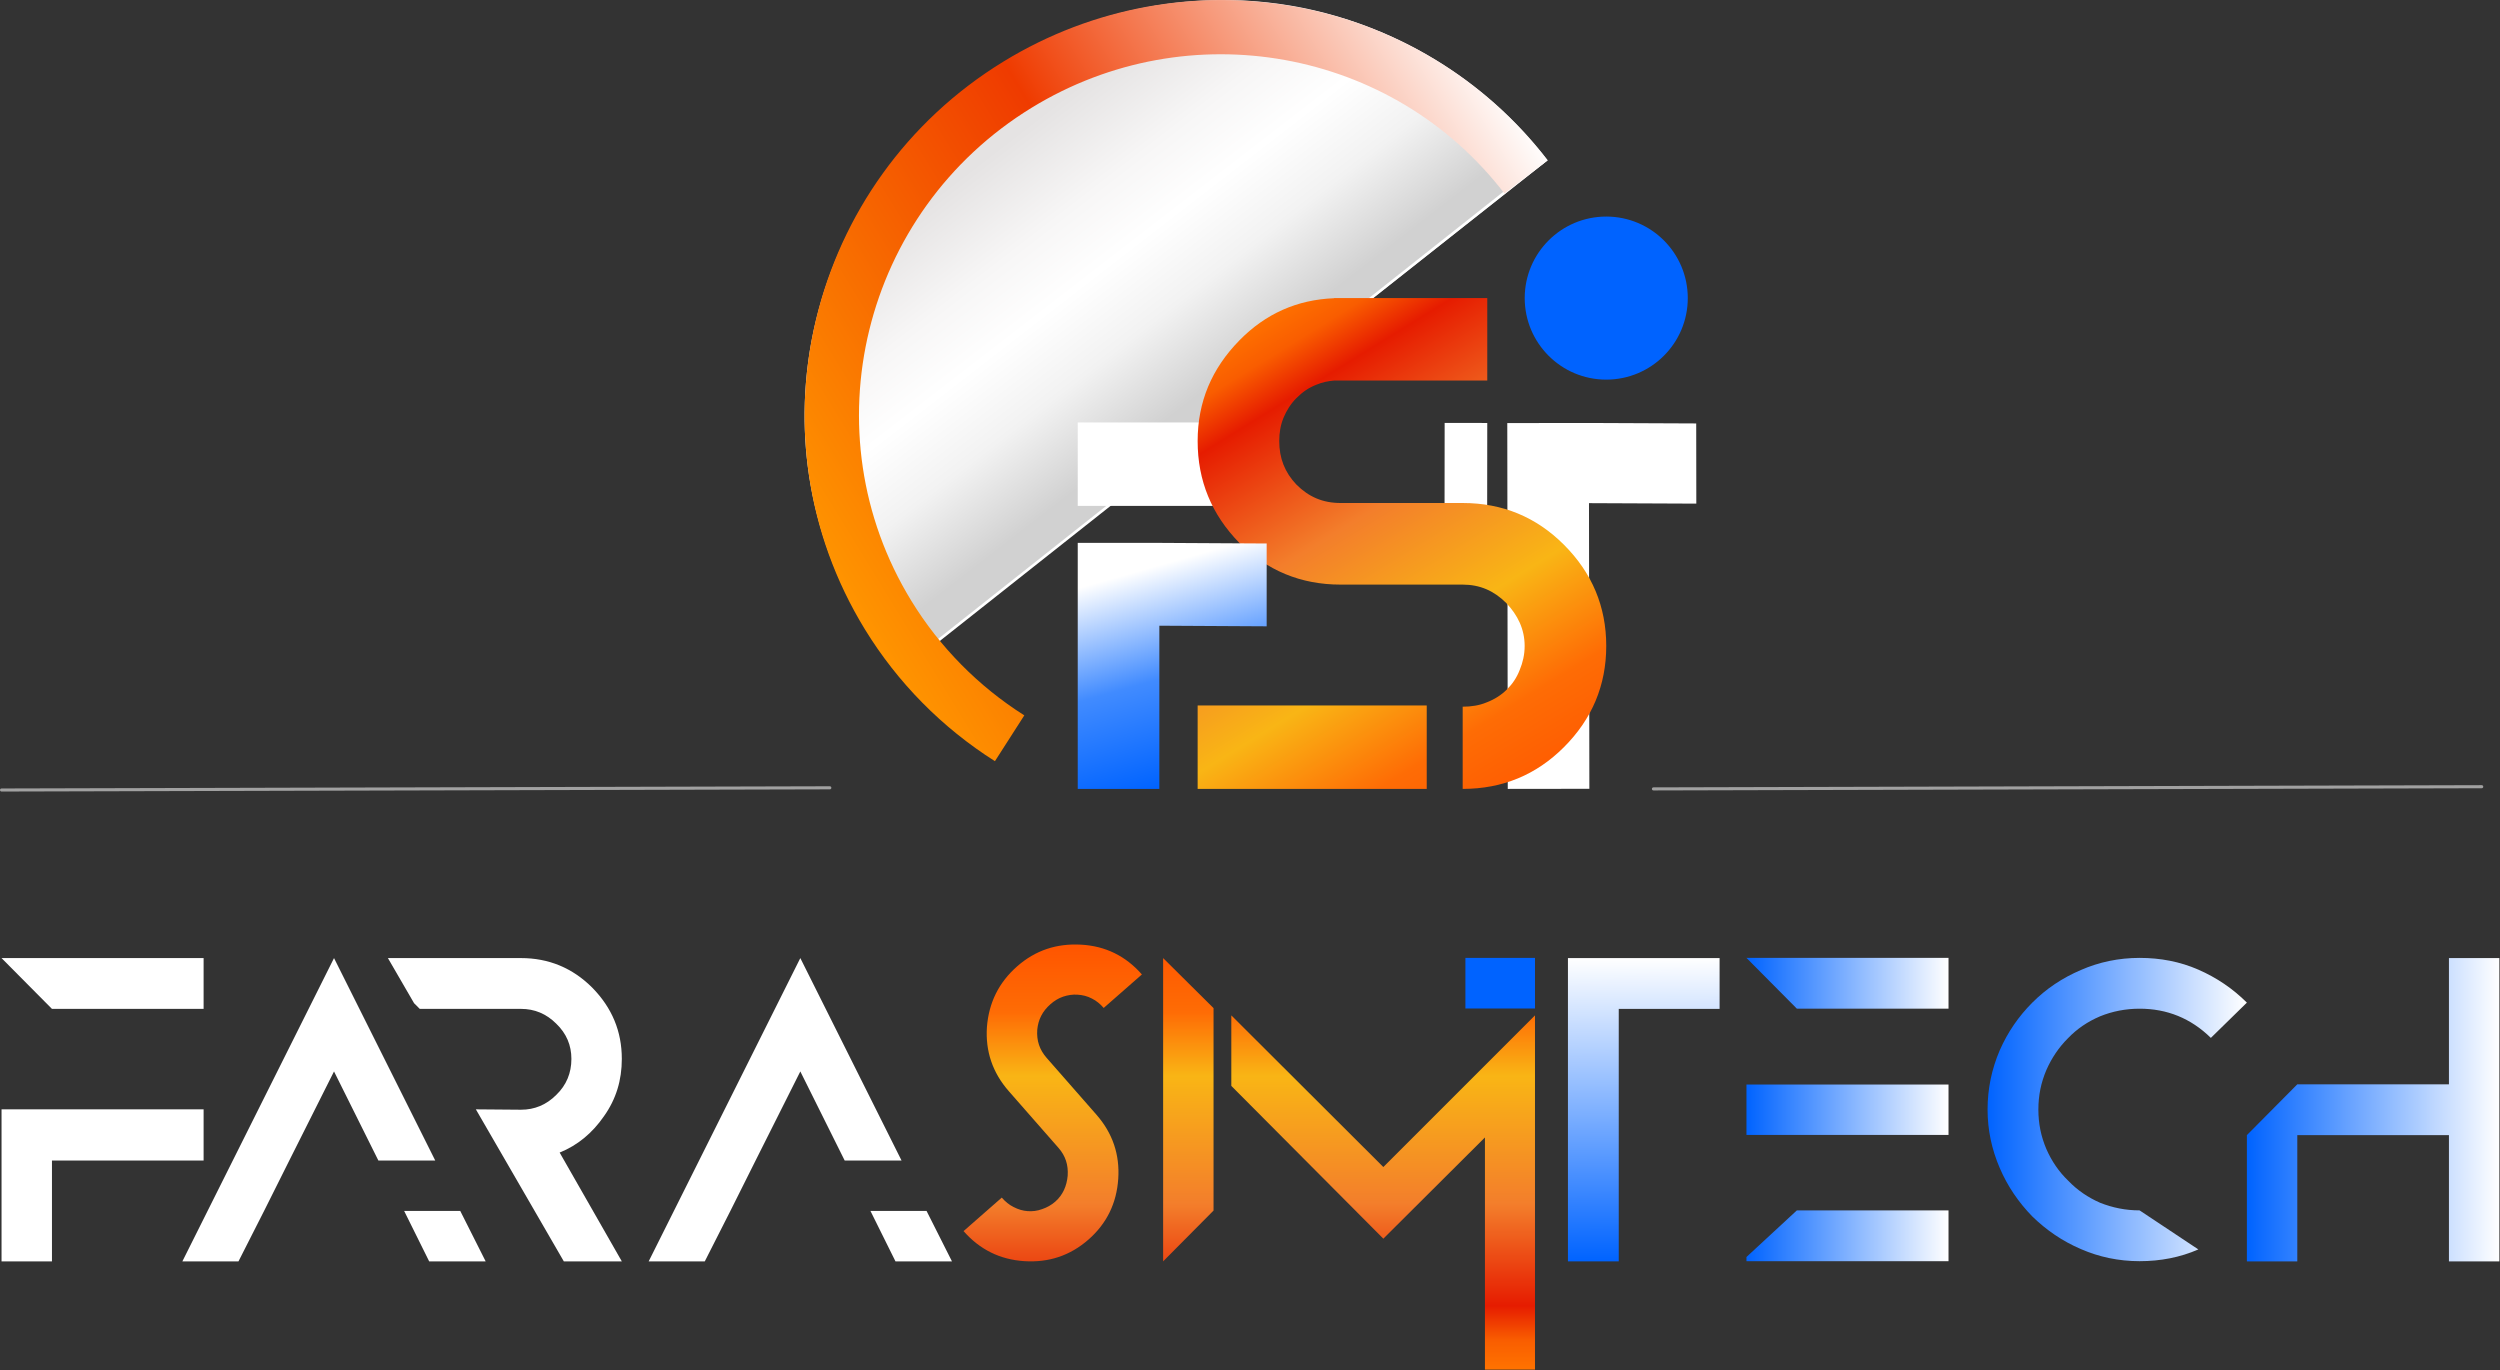 <?xml version="1.0" encoding="UTF-8" standalone="no"?><!DOCTYPE svg PUBLIC "-//W3C//DTD SVG 1.1//EN" "http://www.w3.org/Graphics/SVG/1.1/DTD/svg11.dtd"><svg width="100%" height="100%" viewBox="0 0 3383 1854" version="1.1" xmlns="http://www.w3.org/2000/svg" xmlns:xlink="http://www.w3.org/1999/xlink" xml:space="preserve" xmlns:serif="http://www.serif.com/" style="fill-rule:evenodd;clip-rule:evenodd;stroke-linecap:square;stroke-linejoin:round;stroke-miterlimit:1.5;"><rect x="0" y="0" width="3383" height="1854" fill="#333333" stroke="none"/><g id="pittogramma-color-x-fondi-scuti" serif:id="pittogramma color x fondi scuti"><path d="M1214.17,910.255c-78.374,-96.081 -126.584,-218.734 -125.396,-352.272c2.693,-302.836 252.756,-552.684 557.904,-557.904c180.32,-3.084 345.63,83.972 447.638,216.89l-880.146,693.286Z" style="fill:url(#_Linear1);"/><path d="M2091.01,216.969l-850.706,672.949" style="fill:none;stroke:#fff;stroke-width:3.65px;"/><path d="M2094.32,216.969c-173.747,-226.04 -491.605,-283.698 -736.519,-133.6c-264.1,161.857 -348.103,506.058 -187.471,768.161c44.214,72.144 104.409,133.189 176.015,178.502l39.749,-61.99c-62.197,-39.359 -114.482,-92.382 -152.887,-155.046c-139.525,-227.663 -66.56,-526.636 162.838,-667.225c212.732,-130.375 488.823,-80.294 639.74,116.044l58.535,-44.846Z" style="fill:url(#_Linear2);"/><path d="M2039.66,572.505l0.638,495.04l110.418,-0.141l-0.495,-386.533l145.235,0.644l-0.144,-108.507l-145.234,-0.644l-110.418,0.141Z" style="fill:#fff;fill-rule:nonzero;"/><path d="M2012.56,572.364l-57.663,-0.066l-0.127,112.285l57.663,0.065l0.127,-112.284Z" style="fill:#fff;"/><rect x="1458.4" y="571.674" width="255.651" height="112.909" style="fill:#fff;"/><rect x="1620.65" y="954.637" width="309.994" height="112.909" style="fill:url(#_Linear3);"/><path d="M1805.32,403.377l207.238,0l0,111.589l-207.234,-0c-8.331,0.672 -16.204,2.382 -23.617,5.471c-10.793,4.151 -19.095,9.962 -27.397,18.264c-7.472,7.472 -13.284,16.605 -17.435,26.567c-4.151,9.963 -5.811,20.755 -5.811,31.548c-0,23.246 7.472,42.341 23.246,58.945c16.604,16.604 35.699,24.906 59.775,24.906l165.212,0c53.963,0 99.625,19.095 136.984,56.455c38.19,38.189 57.285,83.851 57.285,136.984c-0,53.134 -19.095,98.795 -57.285,136.985c-37.359,37.36 -83.021,56.454 -136.984,56.454l-0,-111.248c11.623,0 22.415,-1.66 32.378,-5.811c10.793,-4.151 19.925,-9.963 27.397,-17.435c7.472,-7.472 13.283,-15.774 17.434,-26.566c4.151,-9.963 6.642,-20.756 6.642,-32.379c-0,-22.415 -9.132,-41.51 -24.906,-58.114c-16.605,-16.605 -35.699,-24.907 -58.945,-24.907l-165.212,0c-53.964,0 -99.625,-19.094 -136.985,-56.454c-37.359,-38.19 -56.454,-83.851 -56.454,-137.815c-0,-53.133 19.095,-97.965 56.454,-136.154c35.32,-36.105 78.06,-55.143 128.22,-57.114l-0,-0.171Z" style="fill:url(#_Linear4);"/><path d="M1458.4,734.631l0,332.914l110.418,0l0,-220.836l145.234,0.831l-0,-112.079l-145.234,-0.83l-110.418,0Z" style="fill:url(#_Linear5);fill-rule:nonzero;"/><circle cx="2173.57" cy="403.377" r="110.331" style="fill:#0063ff;"/></g><path d="M3358.26,1064.56l-1120.83,2.988" style="fill:none;stroke:#fff;stroke-opacity:0.54;stroke-width:4.17px;stroke-linecap:round;"/><path d="M1122.92,1066.05l-1120.83,2.988" style="fill:none;stroke:#fff;stroke-opacity:0.54;stroke-width:4.17px;stroke-linecap:round;"/><g id="logo-colore-fondi-scuri" serif:id="logo colore fondi scuri"><path d="M2.083,1501.17l0,205.716l68.23,-0l0,-136.46l205.203,-0l0,-69.256l-273.433,-0Zm0,-204.69l68.23,68.743l205.203,-0l0,-68.743l-273.433,-0Z" style="fill:#fff;fill-rule:nonzero;"/><path d="M391.456,1570.42l60.535,-120.557l60.022,120.557l76.951,-0l-136.973,-273.946l-205.203,410.406l75.925,-0l34.885,-68.743l33.858,-67.717Zm231.367,68.23l-75.925,-0l33.858,68.23l76.438,-0l-34.371,-68.23Z" style="fill:#fff;fill-rule:nonzero;"/><path d="M817.333,1510.4c16.416,-23.085 24.111,-48.736 24.111,-77.464c0,-37.45 -13.338,-69.256 -40.014,-96.446c-26.677,-26.676 -58.996,-40.014 -96.446,-40.014l-180.066,-0l35.398,61.048l7.695,7.695l136.973,-0c18.468,-0 34.372,6.669 47.71,20.007c13.851,13.338 20.52,29.242 20.52,47.71c0,18.981 -6.669,35.397 -20.52,48.736c-13.338,13.338 -29.242,20.007 -47.71,20.007l-61.048,-0.513l119.018,205.716l78.49,-0l-84.133,-147.233c24.111,-9.747 44.119,-26.164 60.022,-49.249Z" style="fill:#fff;fill-rule:nonzero;"/><path d="M1022.46,1570.42l60.535,-120.557l60.022,120.557l76.951,-0l-136.973,-273.946l-205.203,410.406l75.925,-0l34.884,-68.743l33.859,-67.717Zm231.366,68.23l-75.925,-0l33.859,68.23l76.438,-0l-34.372,-68.23Z" style="fill:#fff;fill-rule:nonzero;"/><path d="M1432.36,1553.31c9.468,10.802 13.388,23.056 12.436,37.535c-1.291,14.093 -6.444,26.114 -16.86,35.245c-5.401,4.734 -11.431,7.973 -17.751,10.102c-6.706,2.467 -12.93,3.148 -19.446,2.72c-6.515,-0.429 -12.936,-2.305 -19.261,-5.63c-5.986,-2.938 -11.154,-7.277 -15.888,-12.678l-51.694,45.314c21.98,25.075 49.452,38.515 82.029,40.658c33.301,2.19 62.297,-7.536 86.986,-29.178c24.69,-21.642 38.13,-49.114 40.321,-82.415c2.142,-32.577 -7.584,-61.573 -29.564,-86.648l-67.294,-76.77c-9.807,-11.188 -13.726,-23.442 -12.774,-37.921c1.29,-14.093 7.12,-25.342 17.922,-34.811c5.015,-4.396 10.706,-8.021 17.026,-10.15c6.32,-2.129 12.931,-3.148 19.447,-2.719c7.239,0.476 13.321,1.966 19.646,5.291c5.987,2.938 11.154,7.277 15.889,12.678l51.694,-45.314c-21.98,-25.075 -49.452,-38.515 -82.415,-40.32c-32.963,-1.804 -61.573,7.583 -86.263,29.226c-25.075,21.98 -38.515,49.452 -41.044,82.367c-2.143,32.577 7.583,61.573 29.564,86.648l67.294,76.77Z" style="fill:url(#_Linear6);fill-rule:nonzero;"/><path d="M1642.17,1364.19l-68.23,-67.717l-0,410.406l68.23,-68.743l0,-273.946Z" style="fill:url(#_Linear7);fill-rule:nonzero;"/><path d="M1666.22,1469.43l205.716,206.743l137.486,-136.973l0,314.141l67.717,0l0,-479.33l-205.203,205.203l-205.716,-205.203l-0,95.419Z" style="fill:url(#_Linear8);fill-rule:nonzero;"/><rect x="1982.98" y="1296.22" width="94.161" height="68.487" style="fill:#0063ff;"/><path d="M2121.74,1296.48l0,410.406l68.743,-0l0,-341.663l136.46,-0l0,-68.743l-205.203,-0Z" style="fill:url(#_Linear9);fill-rule:nonzero;"/><path d="M2363.3,1700.98l-0,5.643l273.433,0l-0,-68.743l-205.203,0l-68.23,63.1Zm-0,-404.763l68.23,68.743l205.203,0l-0,-68.743l-273.433,0Zm-0,171.345l-0,68.23l273.433,-0l-0,-68.23l-273.433,-0Z" style="fill:url(#_Linear10);fill-rule:nonzero;"/><path d="M2815.77,1690.21c24.625,10.773 51.301,16.416 79.517,16.416c28.215,0 54.892,-5.13 79.516,-15.903l-79.516,-52.84c-18.982,0 -36.424,-3.591 -53.353,-10.26c-16.416,-7.182 -30.781,-16.929 -43.093,-29.754c-12.825,-12.312 -22.572,-26.677 -29.754,-43.093c-7.182,-16.929 -10.773,-34.371 -10.773,-53.353c-0,-18.981 3.591,-36.423 10.773,-53.352c7.182,-16.417 16.929,-30.781 29.241,-43.093c12.312,-12.825 26.677,-22.572 43.606,-29.755c16.416,-6.669 34.371,-10.26 53.353,-10.26c36.936,0 69.256,12.825 96.445,39.502l48.736,-47.71c-18.981,-18.981 -41.041,-33.858 -65.665,-44.632c-24.624,-10.773 -51.301,-15.903 -79.516,-15.903c-28.216,0 -54.892,5.643 -79.517,16.416c-25.137,10.774 -46.683,25.138 -65.664,44.119c-18.469,18.468 -33.346,40.015 -44.119,64.639c-10.773,25.138 -16.416,51.814 -16.416,80.029c-0,27.703 5.643,53.866 16.416,79.004c10.773,25.137 25.65,46.683 44.119,65.665c18.981,18.468 40.527,33.345 65.664,44.118Z" style="fill:url(#_Linear11);fill-rule:nonzero;"/><path d="M3313.9,1296.48l-0,170.831l-205.203,0l-68.23,68.743l-0,170.832l68.23,-0l-0,-170.832l205.203,0l-0,170.832l68.23,-0l0,-410.406l-68.23,-0Z" style="fill:url(#_Linear12);fill-rule:nonzero;"/></g><defs><linearGradient id="_Linear1" x1="0" y1="0" x2="1" y2="0" gradientUnits="userSpaceOnUse" gradientTransform="matrix(-263.469,-341.298,310.413,-239.628,1591.55,558.267)"><stop offset="0" style="stop-color:#d1d1d1;stop-opacity:1"/><stop offset="0.27" style="stop-color:#f2f2f2;stop-opacity:1"/><stop offset="0.5" style="stop-color:#fff;stop-opacity:1"/><stop offset="0.71" style="stop-color:#f7f6f6;stop-opacity:1"/><stop offset="1" style="stop-color:#e5e3e3;stop-opacity:1"/></linearGradient><linearGradient id="_Linear2" x1="0" y1="0" x2="1" y2="0" gradientUnits="userSpaceOnUse" gradientTransform="matrix(-957.034,586.528,-582.091,-949.795,2127.36,265.003)"><stop offset="0" style="stop-color:#fff;stop-opacity:1"/><stop offset="0.5" style="stop-color:#ef3b00;stop-opacity:1"/><stop offset="1" style="stop-color:#ff9500;stop-opacity:1"/></linearGradient><linearGradient id="_Linear3" x1="0" y1="0" x2="1" y2="0" gradientUnits="userSpaceOnUse" gradientTransform="matrix(409.211,664.027,-559.99,345.097,1741.51,403.377)"><stop offset="0" style="stop-color:#ff7300;stop-opacity:1"/><stop offset="0.07" style="stop-color:#f95d00;stop-opacity:1"/><stop offset="0.15" style="stop-color:#e61c00;stop-opacity:1"/><stop offset="0.39" style="stop-color:#f37e2b;stop-opacity:1"/><stop offset="0.62" style="stop-color:#f9b515;stop-opacity:1"/><stop offset="0.81" style="stop-color:#fe6c05;stop-opacity:1"/><stop offset="1" style="stop-color:#f50;stop-opacity:1"/></linearGradient><linearGradient id="_Linear4" x1="0" y1="0" x2="1" y2="0" gradientUnits="userSpaceOnUse" gradientTransform="matrix(409.211,664.027,-559.99,345.097,1741.51,403.377)"><stop offset="0" style="stop-color:#ff7300;stop-opacity:1"/><stop offset="0.07" style="stop-color:#f95d00;stop-opacity:1"/><stop offset="0.15" style="stop-color:#e61c00;stop-opacity:1"/><stop offset="0.39" style="stop-color:#f37e2b;stop-opacity:1"/><stop offset="0.62" style="stop-color:#f9b515;stop-opacity:1"/><stop offset="0.81" style="stop-color:#fe6c05;stop-opacity:1"/><stop offset="1" style="stop-color:#f50;stop-opacity:1"/></linearGradient><linearGradient id="_Linear5" x1="0" y1="0" x2="1" y2="0" gradientUnits="userSpaceOnUse" gradientTransform="matrix(79.74,280.032,-364.663,103.839,1489.08,787.514)"><stop offset="0" style="stop-color:#fff;stop-opacity:1"/><stop offset="0.51" style="stop-color:#418bff;stop-opacity:1"/><stop offset="1" style="stop-color:#0063ff;stop-opacity:1"/></linearGradient><linearGradient id="_Linear6" x1="0" y1="0" x2="1" y2="0" gradientUnits="userSpaceOnUse" gradientTransform="matrix(0,-575.26,575.26,0,1862.15,1853.35)"><stop offset="0" style="stop-color:#ff7300;stop-opacity:1"/><stop offset="0.07" style="stop-color:#f95d00;stop-opacity:1"/><stop offset="0.15" style="stop-color:#e61c00;stop-opacity:1"/><stop offset="0.39" style="stop-color:#f37e2b;stop-opacity:1"/><stop offset="0.69" style="stop-color:#f9b515;stop-opacity:1"/><stop offset="0.84" style="stop-color:#fe6c05;stop-opacity:1"/><stop offset="1" style="stop-color:#f50;stop-opacity:1"/></linearGradient><linearGradient id="_Linear7" x1="0" y1="0" x2="1" y2="0" gradientUnits="userSpaceOnUse" gradientTransform="matrix(0,-575.26,575.26,0,1862.15,1853.35)"><stop offset="0" style="stop-color:#ff7300;stop-opacity:1"/><stop offset="0.07" style="stop-color:#f95d00;stop-opacity:1"/><stop offset="0.15" style="stop-color:#e61c00;stop-opacity:1"/><stop offset="0.39" style="stop-color:#f37e2b;stop-opacity:1"/><stop offset="0.69" style="stop-color:#f9b515;stop-opacity:1"/><stop offset="0.84" style="stop-color:#fe6c05;stop-opacity:1"/><stop offset="1" style="stop-color:#f50;stop-opacity:1"/></linearGradient><linearGradient id="_Linear8" x1="0" y1="0" x2="1" y2="0" gradientUnits="userSpaceOnUse" gradientTransform="matrix(0,-575.26,575.26,0,1862.15,1853.35)"><stop offset="0" style="stop-color:#ff7300;stop-opacity:1"/><stop offset="0.07" style="stop-color:#f95d00;stop-opacity:1"/><stop offset="0.15" style="stop-color:#e61c00;stop-opacity:1"/><stop offset="0.39" style="stop-color:#f37e2b;stop-opacity:1"/><stop offset="0.69" style="stop-color:#f9b515;stop-opacity:1"/><stop offset="0.84" style="stop-color:#fe6c05;stop-opacity:1"/><stop offset="1" style="stop-color:#f50;stop-opacity:1"/></linearGradient><linearGradient id="_Linear9" x1="0" y1="0" x2="1" y2="0" gradientUnits="userSpaceOnUse" gradientTransform="matrix(-1.419,-410.406,410.406,-1.419,2190.49,1706.88)"><stop offset="0" style="stop-color:#0063ff;stop-opacity:1"/><stop offset="1" style="stop-color:#fff;stop-opacity:1"/></linearGradient><linearGradient id="_Linear10" x1="0" y1="0" x2="1" y2="0" gradientUnits="userSpaceOnUse" gradientTransform="matrix(273.433,0,0,410.406,2363.3,1501.42)"><stop offset="0" style="stop-color:#0063ff;stop-opacity:1"/><stop offset="1" style="stop-color:#fff;stop-opacity:1"/></linearGradient><linearGradient id="_Linear11" x1="0" y1="0" x2="1" y2="0" gradientUnits="userSpaceOnUse" gradientTransform="matrix(350.897,0,0,410.406,2689.57,1501.42)"><stop offset="0" style="stop-color:#0063ff;stop-opacity:1"/><stop offset="1" style="stop-color:#fff;stop-opacity:1"/></linearGradient><linearGradient id="_Linear12" x1="0" y1="0" x2="1" y2="0" gradientUnits="userSpaceOnUse" gradientTransform="matrix(341.663,0,0,410.406,3040.47,1501.68)"><stop offset="0" style="stop-color:#0063ff;stop-opacity:1"/><stop offset="1" style="stop-color:#fff;stop-opacity:1"/></linearGradient></defs></svg>